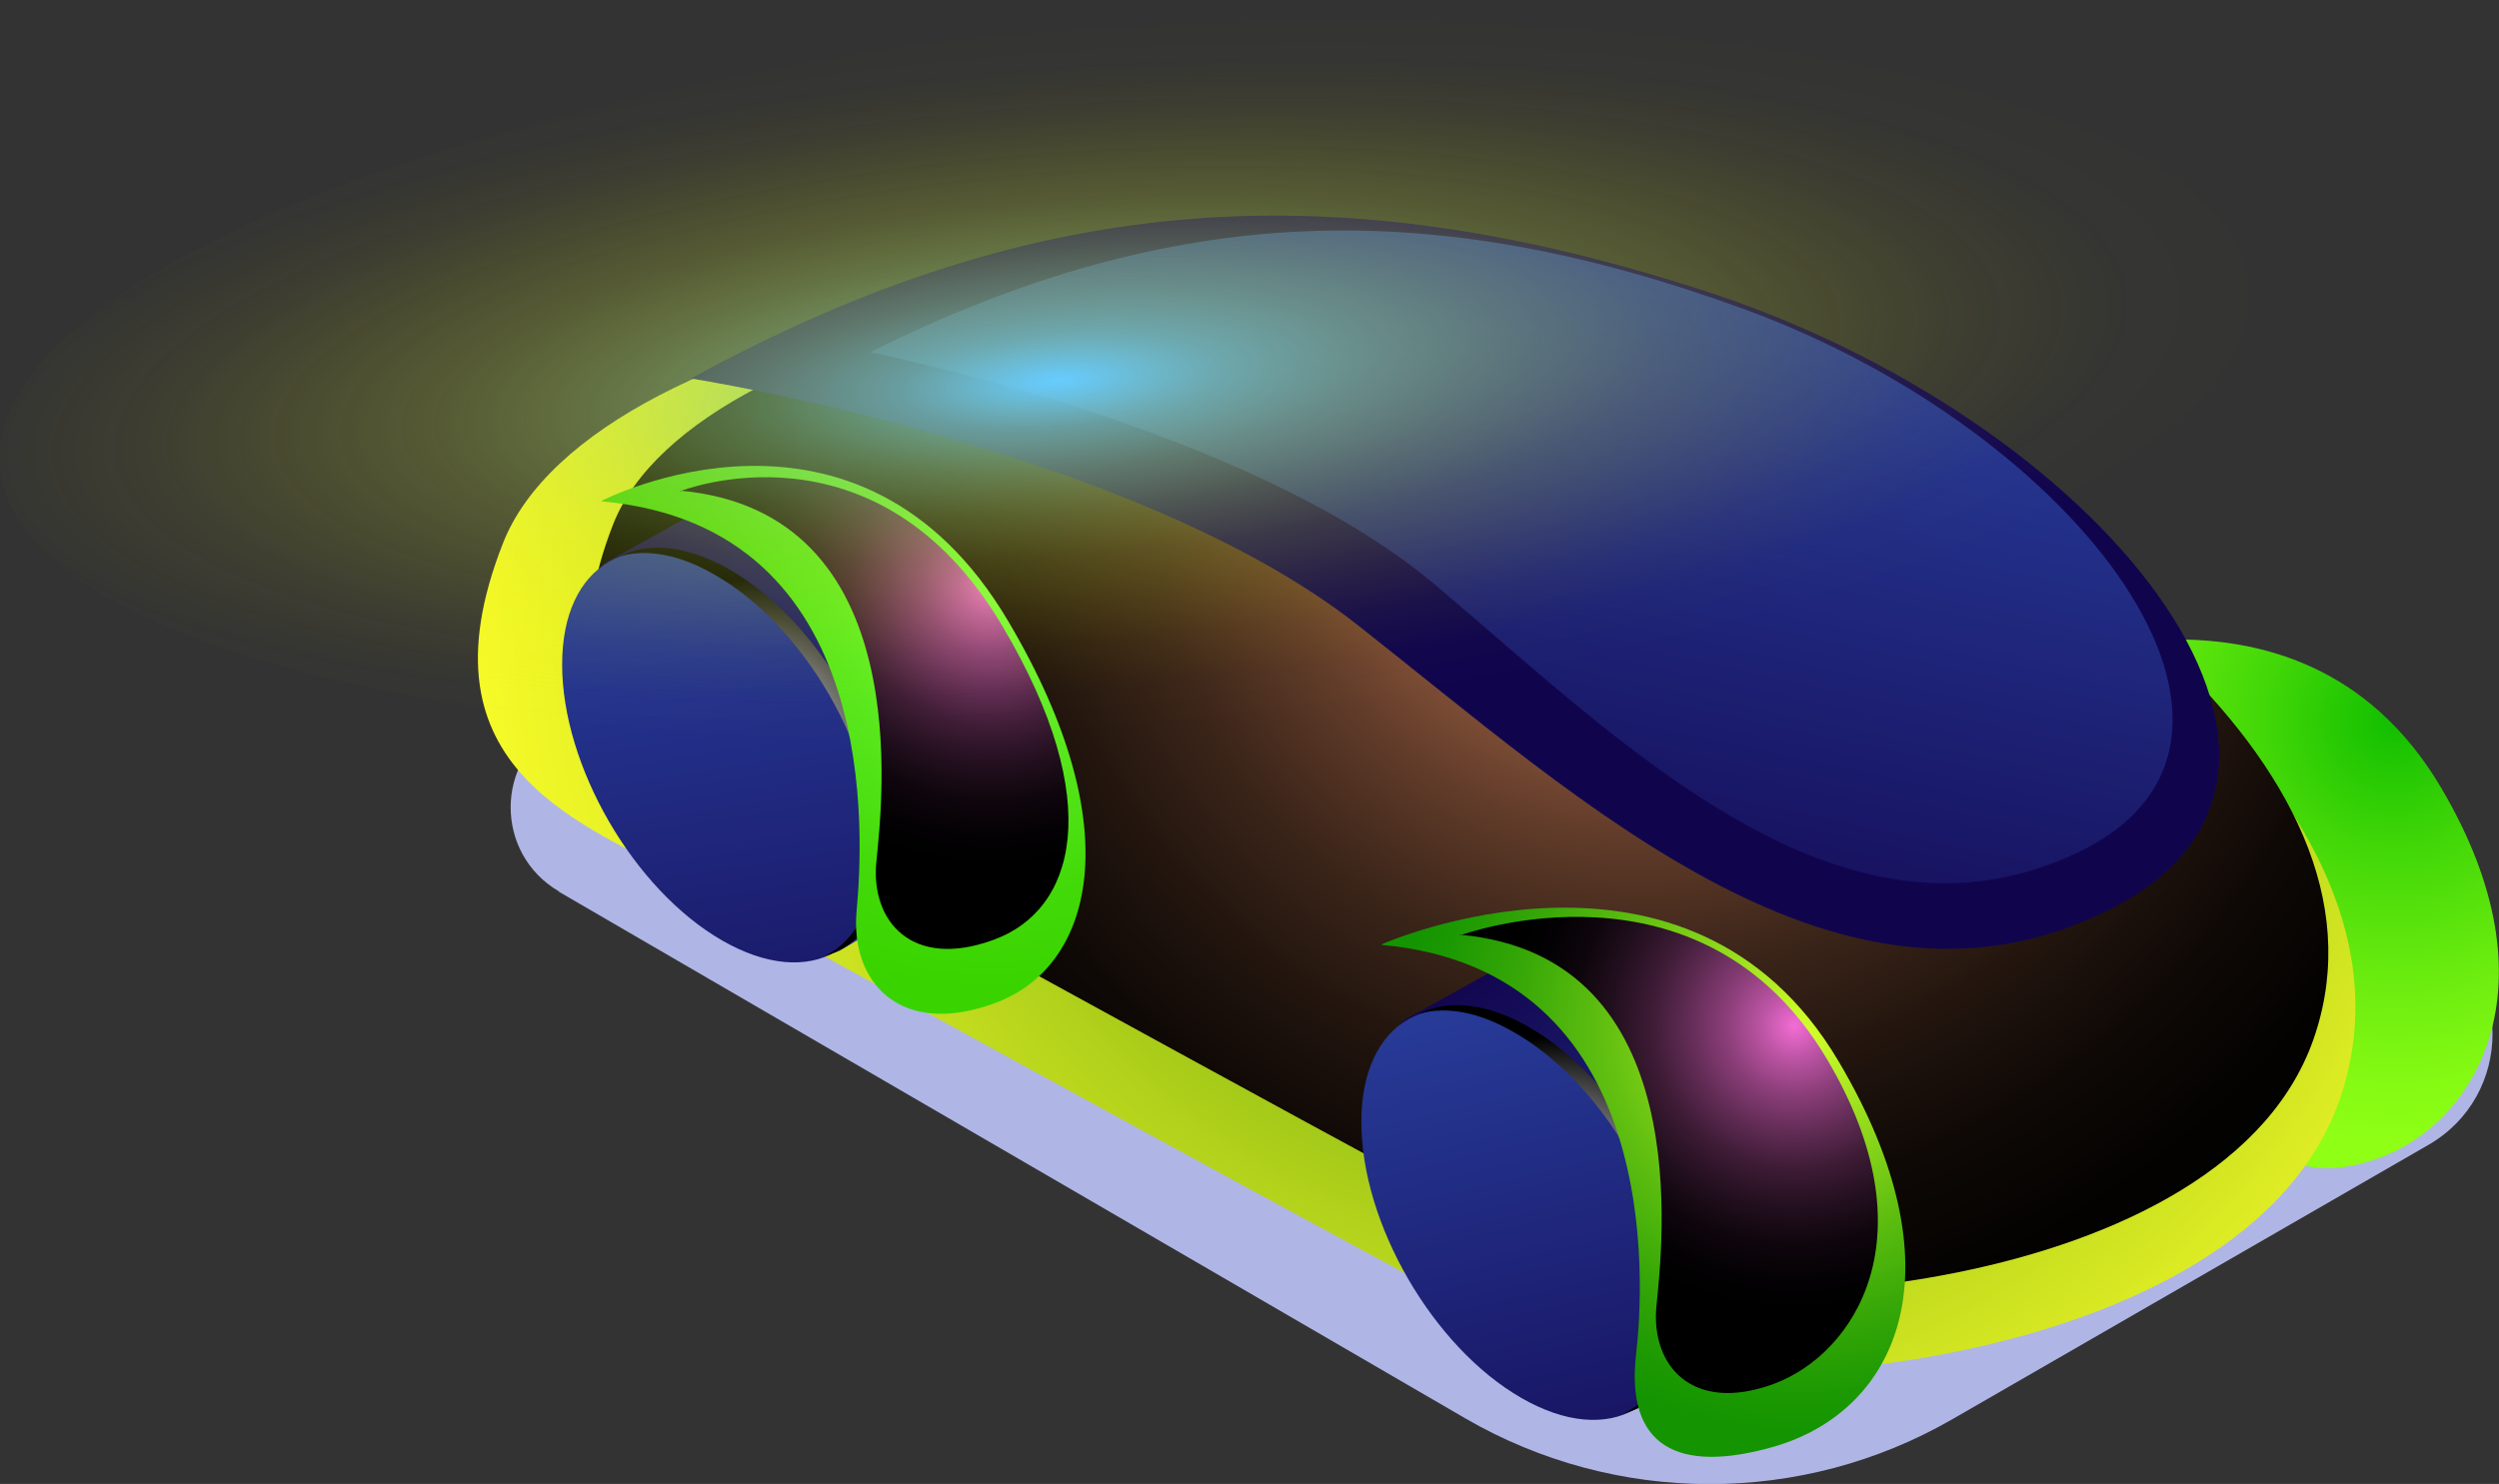 <?xml version="1.0" encoding="UTF-8"?> <svg xmlns="http://www.w3.org/2000/svg" xmlns:xlink="http://www.w3.org/1999/xlink" viewBox="0 0 39.21 23.29"><rect x="0" y="0" width="39.21" height="23.29" fill="#333333" stroke="none"/> <defs> <style> .cls-1 { fill: url(#linear-gradient-2); } .cls-2 { fill: url(#_Безымянный_градиент_18); } .cls-3 { fill: url(#linear-gradient-6); } .cls-4 { fill: url(#_Безымянный_градиент_19); } .cls-5 { fill: url(#radial-gradient-3); } .cls-5, .cls-6, .cls-7, .cls-8 { mix-blend-mode: color-dodge; } .cls-9 { fill: url(#_Безымянный_градиент_20); } .cls-10 { fill: url(#Radial_Gradient_1); } .cls-10, .cls-11 { mix-blend-mode: screen; } .cls-6 { fill: url(#radial-gradient); } .cls-7 { fill: url(#_Безымянный_градиент_14); } .cls-12 { fill: url(#_Безымянный_градиент_15); } .cls-13 { fill: none; isolation: isolate; } .cls-14 { fill: url(#linear-gradient-5); } .cls-15 { fill: #afb6e5; } .cls-16 { fill: url(#linear-gradient-3); } .cls-17 { fill: url(#linear-gradient); } .cls-11 { fill: url(#Radial_Gradient_1-2); } .cls-18 { fill: url(#linear-gradient-4); } .cls-8 { fill: url(#radial-gradient-2); } </style> <radialGradient id="_Безымянный_градиент_18" data-name="Безымянный градиент 18" cx="3729.44" cy="11.29" fx="3729.44" fy="11.29" r="6.66" gradientTransform="translate(-3691.86)" gradientUnits="userSpaceOnUse"> <stop offset=".01" stop-color="#13bf00"></stop> <stop offset=".31" stop-color="#42d708"></stop> <stop offset=".62" stop-color="#6bec0f"></stop> <stop offset=".86" stop-color="#85fa13"></stop> <stop offset="1" stop-color="#8fff15"></stop> </radialGradient> <radialGradient id="_Безымянный_градиент_15" data-name="Безымянный градиент 15" cx="3716.64" cy="9.37" fx="3716.64" fy="9.37" r="18.71" gradientTransform="translate(-3691.86)" gradientUnits="userSpaceOnUse"> <stop offset=".01" stop-color="#257f00"></stop> <stop offset=".04" stop-color="#2e8401"></stop> <stop offset=".31" stop-color="#77af0f"></stop> <stop offset=".55" stop-color="#b1d11b"></stop> <stop offset=".75" stop-color="#daea23"></stop> <stop offset=".91" stop-color="#f4f928"></stop> <stop offset="1" stop-color="#feff2a"></stop> </radialGradient> <radialGradient id="radial-gradient" cx="3717.56" cy="7.37" fx="3717.56" fy="7.37" r="15.69" gradientTransform="translate(-3691.86)" gradientUnits="userSpaceOnUse"> <stop offset="0" stop-color="#ff9e6e"></stop> <stop offset=".02" stop-color="#f6996a"></stop> <stop offset=".13" stop-color="#bd7551"></stop> <stop offset=".25" stop-color="#8b563c"></stop> <stop offset=".37" stop-color="#603b29"></stop> <stop offset=".49" stop-color="#3d261a"></stop> <stop offset=".62" stop-color="#22150e"></stop> <stop offset=".74" stop-color="#0f0906"></stop> <stop offset=".87" stop-color="#030201"></stop> <stop offset="1" stop-color="#000"></stop> </radialGradient> <linearGradient id="linear-gradient" x1="10.88" y1="-6.47" x2="14.88" y2="4.87" gradientTransform="translate(39.21) rotate(-180) scale(1 -1)" gradientUnits="userSpaceOnUse"> <stop offset="0" stop-color="#273b98"></stop> <stop offset="1" stop-color="#12054e"></stop> <stop offset="1" stop-color="#10054d"></stop> </linearGradient> <linearGradient id="linear-gradient-2" x1="14.39" y1="4.17" x2="16.8" y2="15.26" xlink:href="#linear-gradient"></linearGradient> <linearGradient id="linear-gradient-3" x1="3719.11" y1="21.24" x2="3714.71" y2="15.33" gradientTransform="translate(-3691.86)" xlink:href="#linear-gradient"></linearGradient> <linearGradient id="linear-gradient-4" x1="16.12" y1="15.75" x2="13.87" y2="25.34" xlink:href="#linear-gradient"></linearGradient> <radialGradient id="Radial_Gradient_1" data-name="Radial Gradient 1" cx="3716.24" cy="18.98" fx="3716.24" fy="18.98" r="2.71" gradientTransform="translate(-3691.86)" gradientUnits="userSpaceOnUse"> <stop offset="0" stop-color="#fff"></stop> <stop offset="1" stop-color="#000"></stop> </radialGradient> <linearGradient id="linear-gradient-5" x1="3706.58" y1="14.06" x2="3702.17" y2="8.15" gradientTransform="translate(-3691.86)" xlink:href="#linear-gradient"></linearGradient> <linearGradient id="linear-gradient-6" x1="28.33" y1="9.04" x2="26.66" y2="19.54" xlink:href="#linear-gradient"></linearGradient> <radialGradient id="Radial_Gradient_1-2" data-name="Radial Gradient 1" cx="3703.71" cy="11.79" fx="3703.71" fy="11.79" r="2.71" xlink:href="#Radial_Gradient_1"></radialGradient> <radialGradient id="_Безымянный_градиент_20" data-name="Безымянный градиент 20" cx="3720.14" cy="16.22" fx="3720.14" fy="16.22" r="6.29" gradientTransform="translate(-3691.86)" gradientUnits="userSpaceOnUse"> <stop offset=".01" stop-color="#d4ff2a"></stop> <stop offset=".25" stop-color="#98de1d"></stop> <stop offset=".5" stop-color="#5fbe10"></stop> <stop offset=".72" stop-color="#36a707"></stop> <stop offset=".9" stop-color="#1c9902"></stop> <stop offset="1" stop-color="#139400"></stop> </radialGradient> <radialGradient id="radial-gradient-2" cx="3720.03" cy="16.1" fx="3720.03" fy="16.1" r="4.71" gradientTransform="translate(-3691.86)" gradientUnits="userSpaceOnUse"> <stop offset="0" stop-color="#f36dd4"></stop> <stop offset=".11" stop-color="#bc54a4"></stop> <stop offset=".23" stop-color="#8b3e79"></stop> <stop offset=".36" stop-color="#602b54"></stop> <stop offset=".48" stop-color="#3d1b35"></stop> <stop offset=".61" stop-color="#220f1e"></stop> <stop offset=".73" stop-color="#0f060d"></stop> <stop offset=".86" stop-color="#030103"></stop> <stop offset="1" stop-color="#000"></stop> </radialGradient> <radialGradient id="_Безымянный_градиент_19" data-name="Безымянный градиент 19" cx="3707.39" cy="9.27" fx="3707.39" fy="9.27" r="6.25" gradientTransform="translate(-3691.86)" gradientUnits="userSpaceOnUse"> <stop offset=".01" stop-color="#7eff3f"></stop> <stop offset=".4" stop-color="#5be91f"></stop> <stop offset=".78" stop-color="#42d908"></stop> <stop offset="1" stop-color="#39d400"></stop> </radialGradient> <radialGradient id="radial-gradient-3" cx="3707.42" cy="9.19" fx="3707.42" fy="9.19" r="4.65" xlink:href="#radial-gradient-2"></radialGradient> <radialGradient id="_Безымянный_градиент_14" data-name="Безымянный градиент 14" cx="-3450.19" cy="-680.26" fx="-3450.19" fy="-680.26" r="17.55" gradientTransform="translate(-643.19 1165.19) rotate(85.52) scale(.32 1.1) skewX(.02)" gradientUnits="userSpaceOnUse"> <stop offset="0" stop-color="#6cf"></stop> <stop offset=".02" stop-color="#6accf6" stop-opacity=".97"></stop> <stop offset=".13" stop-color="#87d3bd" stop-opacity=".74"></stop> <stop offset=".25" stop-color="#a1d98b" stop-opacity=".55"></stop> <stop offset=".37" stop-color="#b6de60" stop-opacity=".38"></stop> <stop offset=".49" stop-color="#c8e13d" stop-opacity=".24"></stop> <stop offset=".62" stop-color="#d6e522" stop-opacity=".14"></stop> <stop offset=".74" stop-color="#e0e70f" stop-opacity=".06"></stop> <stop offset=".87" stop-color="#e6e803" stop-opacity=".01"></stop> <stop offset="1" stop-color="#e8e900" stop-opacity="0"></stop> </radialGradient> </defs> <g class="cls-13"> <g id="_Слой_2" data-name="Слой 2"> <g id="Layer_1" data-name="Layer 1"> <g> <path class="cls-15" d="m8.76,13.99l14.23,8.27c2.36,1.37,5.28,1.38,7.65.01l7.46-4.3c1.34-.77,1.35-2.71,0-3.49l-12.6-7.32c-2.91-1.69-6.51-1.7-9.42-.02l-7.31,4.22c-1.01.58-1.01,2.04,0,2.63Z"></path> <path class="cls-2" d="m31.4,10.59s4.64-2.06,6.9,1.77c1.87,3.16.5,5.28-.96,5.81-1.46.54-2.2-.33-2.1-1.39.1-1.06.41-5.81-3.85-6.19Z"></path> <path class="cls-12" d="m10.84,13.85c2.19,1.22,11.15,6.14,13.27,7.23,2.12,1.08,11.18.59,12.63-3.91,1.45-4.5-4.61-9.02-10.95-11.5-6.63-2.59-16.5-.73-17.9,2.86-1.41,3.59,1.32,4.41,2.95,5.32Z"></path> <path class="cls-6" d="m12.36,13.15c2.02,1.12,10.32,5.68,12.28,6.69,1.96,1,10.35.55,11.69-3.62,1.35-4.16-4.27-8.35-10.14-10.64-6.14-2.4-15.27-.67-16.57,2.65-1.3,3.32,1.22,4.08,2.73,4.92Z"></path> <path class="cls-17" d="m10.84,5.94s6.9,1.08,10.45,3.86c3.55,2.79,7.63,6.63,11.86,4.45s-.2-7.68-6.42-9.69c-5.71-1.85-10.42-1.61-15.89,1.38Z"></path> <path class="cls-1" d="m13.65,5.53s5.9,1.14,8.87,3.65c2.97,2.51,6.36,5.95,10.06,4.21,3.7-1.74.07-6.61-5.22-8.54-4.85-1.77-8.92-1.71-13.71.68Z"></path> <g> <path class="cls-16" d="m27.83,19.68c0,.78-.27,1.33-.7,1.59-.01,0-1.38.8-1.39.81-.45.25-.16-.32-.85-.72-1.39-.8-2.51-2.74-2.51-4.33,0-.79-.73-.79-.28-1.06.01,0,1.46-.81,1.48-.82.45-.25,1.07-.2,1.75.19,1.39.8,2.51,2.74,2.51,4.33Z"></path> <path class="cls-18" d="m26.38,20.51c0,1.59-1.12,2.23-2.51,1.43s-2.51-2.74-2.51-4.33,1.12-2.23,2.51-1.43c1.39.8,2.51,2.74,2.51,4.33Z"></path> <path class="cls-10" d="m23.99,16.12c-.66-.38-1.27-.44-1.72-.21.42-.12.94-.03,1.5.3,1.39.8,2.51,2.74,2.51,4.33,0,.83-.31,1.4-.79,1.64.61-.17,1.01-.78,1.01-1.73,0-1.59-1.12-3.53-2.51-4.33Z"></path> </g> <g> <path class="cls-14" d="m15.3,12.5c0,.78-.27,1.33-.7,1.59-.01,0-1.38.8-1.39.81-.45.25-.16-.32-.85-.72-1.39-.8-2.51-2.74-2.51-4.33,0-.79-.73-.79-.28-1.06.01,0,1.46-.81,1.48-.82.45-.25,1.07-.2,1.75.19,1.39.8,2.51,2.74,2.51,4.33Z"></path> <path class="cls-3" d="m13.84,13.33c0,1.59-1.12,2.23-2.51,1.43-1.39-.8-2.51-2.74-2.51-4.33s1.12-2.23,2.51-1.43c1.39.8,2.51,2.74,2.51,4.33Z"></path> <path class="cls-11" d="m11.45,8.94c-.66-.38-1.27-.44-1.72-.21.42-.12.94-.03,1.5.3,1.39.8,2.51,2.74,2.51,4.33,0,.83-.31,1.4-.79,1.64.61-.17,1.01-.78,1.01-1.73,0-1.59-1.12-3.53-2.51-4.33Z"></path> </g> <path class="cls-9" d="m21.68,14.82s4.82-2.14,7.17,1.84c1.94,3.28.93,5.47-1,6.04-1.55.45-2.34-.02-2.18-1.44.13-1.1.43-6.03-3.99-6.43Z"></path> <path class="cls-8" d="m22.91,14.68s3.78-1.4,5.76,1.95c1.64,2.77.43,4.62-.84,5.09-1.28.47-1.93-.29-1.84-1.22.09-.93.65-5.49-3.08-5.83Z"></path> <path class="cls-4" d="m9.44,7.86s4.03-2.09,6.38,1.89c1.94,3.28,1.31,5.43-.2,5.99-1.51.56-2.28-.34-2.18-1.44s.43-6.03-3.99-6.43Z"></path> <path class="cls-5" d="m10.67,7.71s3.08-1.23,5.06,2.12c1.64,2.77,1.13,4.46-.14,4.92-1.28.47-1.93-.29-1.84-1.22.09-.93.65-5.49-3.08-5.83Z"></path> <path class="cls-7" d="m19.76,11.4C9.09,12.23.25,10.41,0,7.32-.24,4.22,8.21,1.04,18.88.2c10.67-.84,19.51.99,19.75,4.08.24,3.09-8.21,6.28-18.87,7.11Z"></path> </g> </g> </g> </g> </svg> 